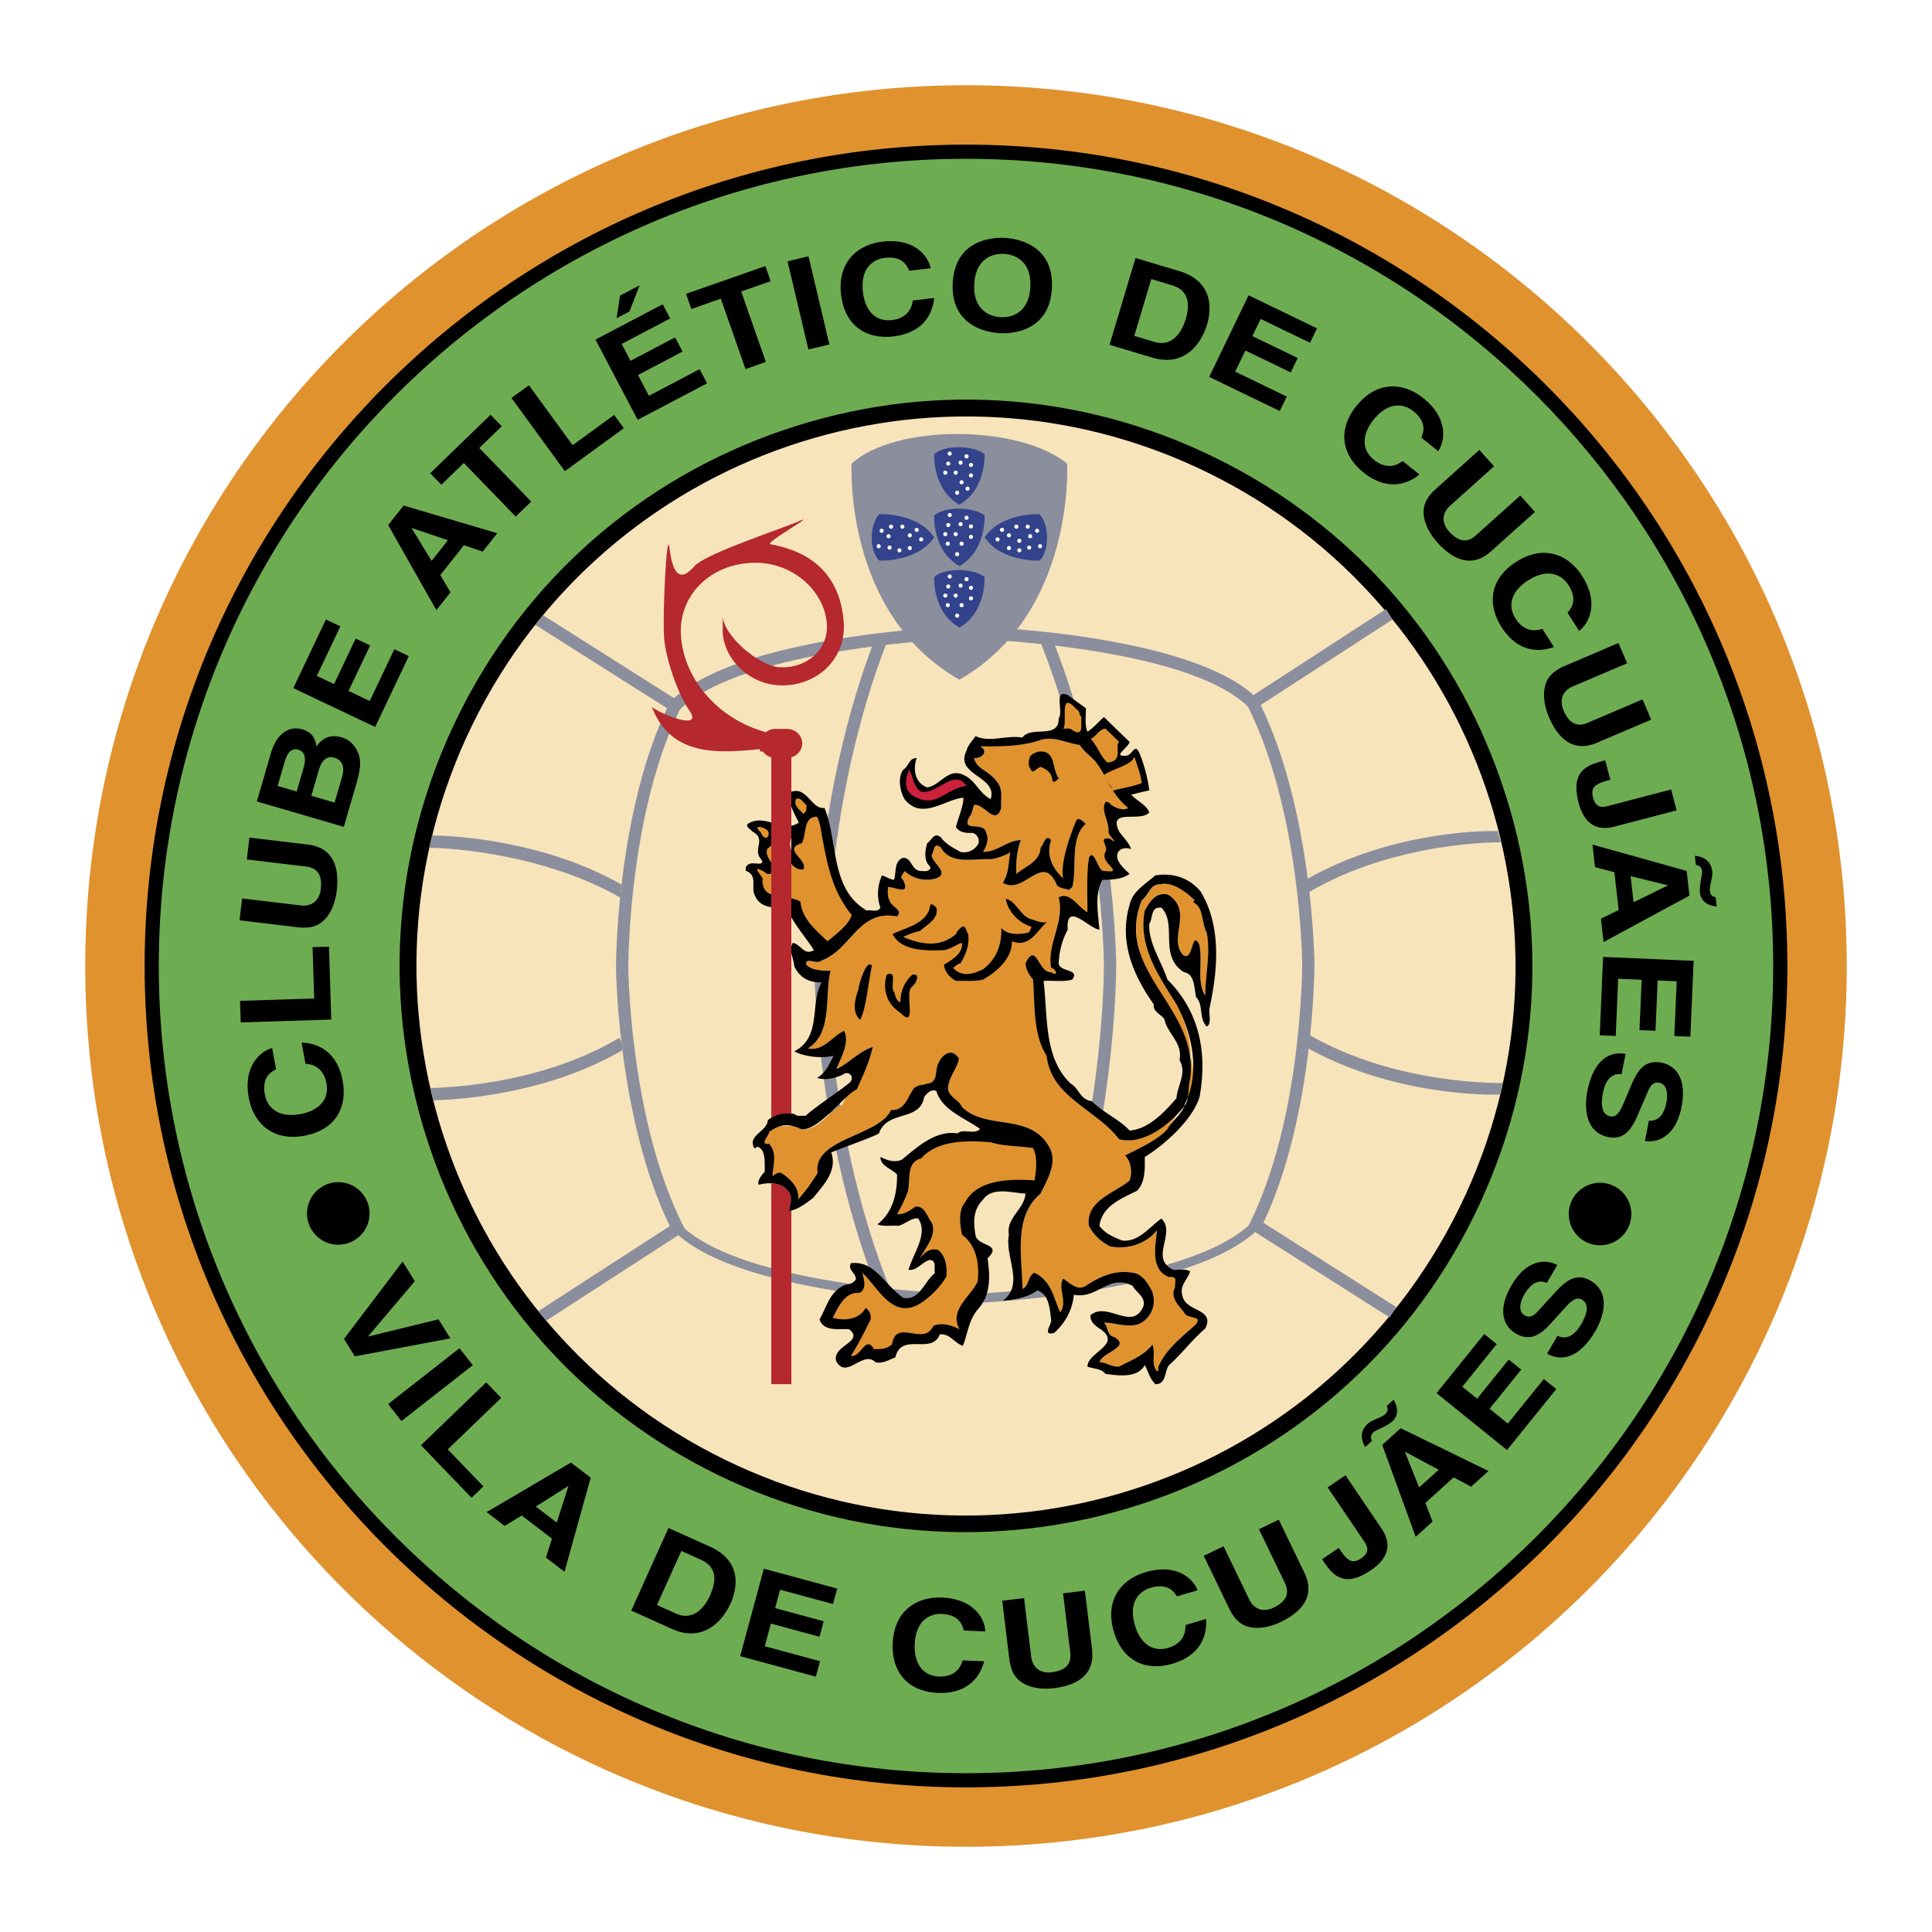 <svg xmlns="http://www.w3.org/2000/svg" width="2500" height="2500" viewBox="0 0 192.756 192.756"><path fill-rule="evenodd" clip-rule="evenodd" fill="#fff" d="M0 0h192.756v192.756H0V0z"/><path d="M184.252 96.378c0 48.531-39.342 87.874-87.874 87.874-48.531 0-87.874-39.343-87.874-87.874 0-48.531 39.343-87.874 87.874-87.874 48.532 0 87.874 39.343 87.874 87.874z" fill-rule="evenodd" clip-rule="evenodd" fill="#e0922f"/><path d="M177.525 96.378c0 44.816-36.33 81.148-81.147 81.148-44.817 0-81.148-36.332-81.148-81.148S51.561 15.23 96.378 15.23c44.817 0 81.147 36.332 81.147 81.148z" fill-rule="evenodd" clip-rule="evenodd" fill="#6eac51"/><path d="M14.43 96.378c0 45.187 36.762 81.948 81.948 81.948 45.187 0 81.948-36.762 81.948-81.948 0-45.186-36.762-81.947-81.948-81.947-45.186 0-81.948 36.761-81.948 81.947z" fill-rule="evenodd" clip-rule="evenodd"/><path d="M15.843 96.378c0-44.407 36.128-80.535 80.535-80.535s80.534 36.128 80.534 80.535-36.127 80.535-80.534 80.535-80.535-36.128-80.535-80.535z" fill-rule="evenodd" clip-rule="evenodd" fill="#6eac51"/><path d="M78.06 42.949C63.789 47.841 52.277 58 45.645 71.551c-6.631 13.552-7.59 28.876-2.698 43.149 4.893 14.272 15.05 25.785 28.601 32.418 27.975 13.692 61.872 2.07 75.561-25.905 6.633-13.552 7.59-28.875 2.697-43.148s-15.049-25.786-28.602-32.418c-13.55-6.634-28.872-7.591-43.144-2.698z" fill-rule="evenodd" clip-rule="evenodd"/><path d="M147.652 78.805c-4.695-13.696-14.443-24.744-27.447-31.108-13.006-6.365-27.709-7.284-41.406-2.588-9.55 3.274-17.811 9.007-24.095 16.586l13.418 8.511-.244.494c-5.209 10.561-5.193 25.662-5.192 25.813 0 .15.146 15.251 5.468 25.755l.249.491-13.389 8.694c4.773 5.634 10.705 10.271 17.536 13.614 26.846 13.139 59.375 1.986 72.512-24.858 6.366-13.004 7.284-27.709 2.59-41.404z" fill-rule="evenodd" clip-rule="evenodd" fill="#f8e4bb"/><path d="M145.613 120.475c-13.307 27.192-46.141 38.447-73.332 25.14-27.192-13.309-38.448-46.141-25.139-73.333 13.308-27.192 46.139-38.447 73.333-25.14 27.191 13.308 38.447 46.141 25.138 73.333z" fill-rule="evenodd" clip-rule="evenodd" fill="#f8e4bb"/><path d="M81.242 96.415c0 .163.105 16.98 6.483 32.801l1.137-.458c-6.288-15.595-6.394-32.184-6.395-32.35-.001-.17-.072-16.76 6.048-32.42l-1.142-.446c-6.207 15.887-6.132 32.705-6.131 32.873z" fill-rule="evenodd" clip-rule="evenodd" fill="#8b8e9c"/><path d="M66.893 69.997l.872.862c6.239-6.306 28.161-7.158 28.381-7.167.184.006 22.113.625 28.418 6.862l.863-.872c-6.65-6.579-28.367-7.193-29.288-7.215-.957.033-22.666.88-29.246 7.53z" fill-rule="evenodd" clip-rule="evenodd" fill="#8b8e9c"/><path d="M124.662 69.605l-.461.3.248.491c5.322 10.504 5.469 25.605 5.469 25.756.002.151.018 15.253-5.193 25.813l-.242.493 14.164 8.983.656-1.035-13.25-8.403c5.016-10.612 5.092-25.212 5.092-25.838v-.02c-.002-.152-.152-15.066-5.367-25.803l13.158-8.544-.668-1.028-13.606 8.835z" fill-rule="evenodd" clip-rule="evenodd" fill="#8b8e9c"/><path d="M125.6 122.559c-6.613 6.684-29.039 7.48-29.103 7.483h-.029c-.065-.002-22.496-.559-29.182-7.174l.644-.647c6.336 6.27 27.912 6.887 28.546 6.904.509-.019 22.186-.854 28.475-7.211l.649.645z" fill="#8b8e9c"/><path d="M103.742 63.907c6.287 15.593 6.395 32.183 6.395 32.349 0 .17.072 16.76-6.049 32.42l1.143.446c6.209-15.887 6.133-32.704 6.133-32.872 0-.164-.105-16.982-6.484-32.801l-1.138.458z" fill-rule="evenodd" clip-rule="evenodd" fill="#8b8e9c"/><path d="M66.551 70.661c-.728-.461-10.105-6.41-12.625-8.007a54.626 54.626 0 0 0-6.234 9.901 54.675 54.675 0 0 0-3.969 10.899c2.745.039 10.798.542 18.289 4.801.605-5.195 1.875-11.958 4.539-17.594zM62.102 104.775c-7.455 4.345-15.514 4.932-18.248 4.998.36 1.403.775 2.8 1.25 4.187a54.217 54.217 0 0 0 9.124 16.542c2.412-1.565 11.872-7.709 12.6-8.182-2.725-5.61-4.066-12.355-4.726-17.545z" fill-rule="evenodd" clip-rule="evenodd" fill="#f8e4bb"/><path d="M61.996 103.909c-.502-4.289-.535-7.322-.535-7.391v-.02c0-.276.014-3.24.454-7.375l-.212.364c-7.509-4.384-15.932-4.785-18.268-4.807a53.663 53.663 0 0 0 .119 23.868c2.323-.046 10.753-.533 18.225-5.002l.217.363z" fill-rule="evenodd" clip-rule="evenodd" fill="#f8e4bb"/><path d="M68.155 122.268c-5.322-10.504-5.467-25.604-5.468-25.755-.001-.151-.018-15.252 5.192-25.813l.244-.494-13.929-8.817a51.56 51.56 0 0 0-.778.958c2.519 1.598 12.408 7.853 13.135 8.314-2.664 5.637-3.934 12.399-4.54 17.594.103.059.207.114.309.174l-.406.695c-.439 4.135-.454 7.099-.454 7.375v.02c0 .068.033 3.102.535 7.391l.413.689c-.102.061-.205.117-.307.177.661 5.189 2.001 11.935 4.727 17.545-.728.473-10.699 6.923-13.111 8.489.259.319.521.637.786.95l13.9-9.001-.248-.491z" fill-rule="evenodd" clip-rule="evenodd" fill="#8b8e9c"/><path d="M61.915 89.124c.031-.284.063-.574.097-.869-7.49-4.259-16.157-4.865-18.901-4.904-.101.409-.197.818-.289 1.228 2.337.022 11.735.695 19.244 5.079l-.151-.534z" fill-rule="evenodd" clip-rule="evenodd" fill="#8b8e9c"/><path d="M62.321 88.429c-.103-.06-.206-.116-.309-.174-.034.295-.066.585-.097.869l.406-.695zM61.996 103.909l-.217-.362c-7.472 4.469-16.515 4.956-18.838 5.002.095.408.195.816.3 1.225 2.734-.066 11.406-.653 18.861-4.998a72.512 72.512 0 0 1-.106-.867z" fill-rule="evenodd" clip-rule="evenodd" fill="#8b8e9c"/><path d="M62.408 104.599l-.413-.689c.033.283.068.572.106.866.102-.06.205-.117.307-.177zM129.789 88.065l.629 1.052c8.719-5.214 19.217-5.082 19.318-5.079l-.307-1.124c-.423-.012-10.607-.252-19.64 5.151zM129.875 104.235c9.092 5.308 19.35 4.986 19.773 4.97l.291-1.155c-.1.004-10.674.249-19.445-4.873l-.619 1.058z" fill-rule="evenodd" clip-rule="evenodd" fill="#8b8e9c"/><path d="M118.143 130.933c-.625-.752-1.416-1.558-.904-2.486-.061-.46.355-1.154-.604-1.024-2.018-.825-1.264-3.458-1.205-4.683-1.076 1.371-2.924 1.956-4.672 1.609-.963-.494-1.643-1.152-2.111-2.048-.359-2.543 2.693-3.31 4.068-4.534.283-.861.131-1.849-.451-2.488 1.447-.75 3.184-1.481 4.221-2.635.355-.748 1.186-1.554 1.357-2.487 1.598-3.235 1.068-7.111-.457-9.948-1.715-2.76-3.863-5.757-3.166-9.364.471-.818 1.037-1.842 2.264-1.608.617.315 1.107.937 1.205 1.608.318 1.375-.736 3.095.301 4.39 1.109.899.846-2.538 1.66-1.023.393 1.595-.287 3.787.602 5.121.016-2.283.543-4.039.15-6.292-.512-.93-.324-2.429-1.205-2.927-.172-.125-.172-.197 0-.292-.701-.672-2.094-1.879-3.391-1.609-1.115.022-1.078.937-1.887 1.609-2.844 7.117 6.057 11.625 5.061 18.774-.209.751-.822.851-1.215 1.415-1.227 1.629-3.486 4.299-6.104 3.658-2.318-3.053-6.764-4.149-7.234-8.339-1.377-2.174-1.15-4.991-1.357-7.607-.434-.492-.697-1.041-.754-1.61 1.111-2.246 1.262.972 2.562.879.771.497.51-.31 0-.439-.432-2.429 1.375-4.513.754-7.023 1.148-.636 1.977 1.047 2.865 1.464.018-1.478-.111-4.094.174-5.471.545-.891.861 1.47 1.482 1.374 2.242.242-.508-.781.152-1.902.318-.562-.812-1.55.453-1.317 1.146.791-.322-.416-.152-.731.055-1.074-.811-2.098-.301-2.926.242-.122.395.134.602.292.434.316 1.225.609 1.66.293-1.793-1.438-2.02-3.085-3.316-4.683-.512-.56-1.074-.926-1.51-1.608-1.375-.158-2.656-.963-4.068-.439-1.791.611-4.014.611-5.879.585.924.537.133 1.232-.602 1.17.207 1.086 1.602 1.343 2.26 2.342.697.792.359 1.744.451 2.633-.582 1.889-1.713-.488-2.711-.293-.17.39-.17.829-.454 1.17-.922 1.634 1.491.39 1.659 1.61.32.609.018 1.34-.303 1.902 1.414.023 2.508-1.22 3.77-1.171-.434 1.012-.51 2.475-.451 3.365.848-.746 2.354-1.185 2.41-2.634.32-.269.508-1.439 1.055-.731-.508 1.45.094 2.803 1.207 3.804-.359-1.403.764-4.559 1.348-5.863.396-.159.621.207.904.439-1.639 1.414-.84 4.422-1.35 6.302a1.271 1.271 0 0 0-.301.293c-.434-.161-.885-.161-1.205-.439-1.451-3.489-3.297 1.045-5.426-.293.621-.891.584-2.208.754-3.072-.207.242-1.262.645-1.961.732-1.486-.124-3.974.644-4.974-1.171-.733-.598-.658.389-.905.731-.017.829 1.867 1.778.452 2.341a3.261 3.261 0 0 1-3.165-.731c-.055.28-.581.571-.15.878.773 1.631-.695.718-1.507.731-.018.424-.056.937.15 1.317.172.681 1.416.937.754 1.609-3.861-.746-4.576 3.35-7.537 4.389-.468.46-1.674-.417-1.508.439.626.606 1.68.606 2.412.585-.619 2.619.21 6.238-2.261 7.755 1.604.313 2.472-1.259 3.618-1.757.662 1.265-.581 3.129-.754 3.805 1.152-.492 2.245-1.773 3.618-2.193-.469 1.773-2.244 3.932-3.057 5.777-1.146.422-2.394 2.691-4.111 2.417a3.74 3.74 0 0 0-.969-.335v.045H76.95v5.551c.576-.048 1.3-.074 2.003-.056v.002c.461.491.773 1.088.667 1.815.851-.934 1.303-1.628 1.96-2.633-.543-3.457 6.171-3.678 7.318-6.294 1.265.092 1.603-1.079 2.11-1.902.322-.638.962-.529 1.508-.729 1.075-.091.774-1.262 1.055-1.903.322-.895 1.338-1.81 2.111-.585-.169.933-.885 1.665-1.055 2.633-.283 1.117 1.037 1.373 1.355 2.194 2.393 2.323 6.651.604 8.592 3.804 1.072 1.592-.057 3.383-.754 4.829-2.77 2.321-1.826 6.382-1.809 9.509.697-.275.508-1.337 1.207-1.607 1.715.82 1.939 2.649 2.562 3.949.771-1.044-.283-2.436.301-3.364.545.308 1.336 1.295 2.26.731 1.338-.935 2.957-1.63 4.672-1.316.885.125 1.375.856 1.811 1.607a2.548 2.548 0 0 1-1.205 3.513c-1.189.381-2.32-.132-3.469-.146.434.418.244 1.259 1.057 1.463 1.637 1.003-1.227 1.479-1.508 2.487.695.016 1.186.49 1.959.438 1.148-.606 2.506-1.118 3.318-2.194.354.783-.174 1.917.451 2.635.242.051.092-.316.15-.44.732-1.704 2.277-2.911 3.617-4.096 1.036-1.05-.848-.61-1.051-1.321z" fill-rule="evenodd" clip-rule="evenodd" fill="#e0922f"/><path d="M74.58 82.212c-.165.353.287.462.452.731 1.531.791-.014 1.742.904 2.78.476.716-.692.315-1.055.438-.316.06-.58.353-.453.732 1.229.424.438 1.706.905 2.487.323.743.923 1.023 1.617 1.125v-8.448c-.773-.214-1.561-.362-2.37.155zM120.252 132.542c-1.264 1.076-2.395 2.576-3.617 3.658-.473.599-.248 1.916-1.357 1.902-.586-.571-.736-1.304-1.055-1.902-.773 1.331-2.619 1.038-3.918.877-.473-.57-1.227-.497-1.809-.731-.02-1.447 3.596-2.215 1.205-3.804-.473-.277-.963-.752-.904-1.316 1.674-1.447 4.162 1.661 5.275-.879.281-.972-.736-1.373-1.057-2.047-2.393-1.264-3.484 1.333-5.875.877-.135 1.442-.775 2.724-1.961 3.805-1.262.345-.209-.899-.303-1.317-.17-1.155-.17-2.435-1.357-2.926-.998.71-2.391.968-3.465 1.023 2.205-1.628.168-4.336.604-6.583-.283-1.703 1.562-2.543 1.656-4.097-1.336-.056-3.297-.714-4.221.585-1.035 1.079-.996 2.212-.752 3.659.357 1.076 2.693.747 1.193 2.212.227 1.708.391 3.603-.986 5.11-.882 1.048-1.006 2.407-1.479 3.626-.964-.354-1.251-1.219-2.301-1.152-.8 2.118-3.84-.272-4.438 2.307-.636.223-1.209.636-1.972.494-1.25-1.302-2.935 1.83-3.944-.164-.346-1.549 2.858-1.878 1.315-3.133-.922-.105-2.523.306-2.959-.989.722-1.259 1.051-2.907 2.629-3.462.394-.022.723-.188.986-.494.064-.683-.839-.929-.493-1.648 2.406-.31 3.393 2.243 5.259 3.462 1.625.265 2.077-1.671 3.123-2.472-.101-.518.185-1.26-.493-1.319-.8.183-1.251 1.089-2.137.989.474-1.671 2.004-3.607.966-5.123-.582-.129-1.259.529-1.959.731-.732-.058-1.524.09-2.11-.146 1.529-1.19 1.981-3.056 1.96-4.976-.582-.603-1.676-.859-1.659-1.755.587.311 1.377.603 2.111.291 1.566-1.261 3.375-2.979 5.577-2.633.548-.529 1.642.165 2.261-.439-1.525-1.114-3.786-1.846-4.372-3.804-.582-.2-.884.239-1.206.585-.432 2.543-3.673 1.264-4.522 3.658-.618.385-4.019 1.557-4.755 1.903.625 1.812-.733 3.201-1.81 4.536-.701.518-1.36 1.045-2.174 1.26v-2.929c.461.491.773 1.088.667 1.815.851-.934 1.303-1.628 1.96-2.633-.543-3.457 6.171-3.678 7.318-6.294 1.265.092 1.603-1.079 2.11-1.902.322-.638.962-.529 1.508-.729 1.075-.091.774-1.262 1.055-1.903.322-.895 1.338-1.81 2.111-.585-.169.933-.885 1.665-1.055 2.633-.283 1.117 1.037 1.373 1.355 2.194 2.393 2.323 6.651.604 8.592 3.804 1.072 1.592-.057 3.383-.754 4.829-2.77 2.321-1.826 6.382-1.809 9.509.697-.275.508-1.337 1.207-1.607 1.715.82 1.939 2.649 2.562 3.949.771-1.044-.283-2.436.301-3.364.545.308 1.336 1.295 2.26.731 1.338-.935 2.957-1.63 4.672-1.316.885.125 1.375.856 1.811 1.607a2.548 2.548 0 0 1-1.205 3.513c-1.189.381-2.32-.132-3.469-.146.434.418.244 1.259 1.057 1.463 1.637 1.003-1.227 1.479-1.508 2.487.695.016 1.186.49 1.959.438 1.148-.606 2.506-1.118 3.318-2.194.354.783-.174 1.917.451 2.635.242.051.092-.316.15-.44.732-1.704 2.277-2.911 3.617-4.096 1.033-1.046-.852-.606-1.055-1.317-.625-.752-1.416-1.558-.904-2.486-.061-.46.355-1.154-.604-1.024-2.018-.825-1.264-3.458-1.205-4.683-1.076 1.371-2.924 1.956-4.672 1.609-.963-.494-1.643-1.152-2.111-2.048-.359-2.543 2.693-3.31 4.068-4.534.283-.861.131-1.849-.451-2.488 1.447-.75 3.184-1.481 4.221-2.635.355-.748 1.561-1.554 1.732-2.487 1.6-3.235.693-7.111-.832-9.948-1.715-2.76-3.863-5.757-3.166-9.364.471-.818 1.037-1.842 2.264-1.608.617.315 1.107.937 1.205 1.608.318 1.375-.736 3.095.301 4.39 1.109.899.846-2.538 1.66-1.023.393 1.595-.287 3.787.602 5.121.016-2.283.543-4.039.15-6.292-.512-.93-.324-2.429-1.205-2.927-.172-.125-.172-.197 0-.292-.701-.672-2.094-1.879-3.391-1.609-1.115.022-1.078.937-1.887 1.609-2.844 7.117 5.82 10.7 4.824 17.85-.209.751-.086 1.994-.479 2.56-1.227 1.629-3.986 4.079-6.604 3.438-2.318-3.053-6.764-4.149-7.234-8.339-1.377-2.174-1.15-4.991-1.357-7.607-.434-.492-.697-1.041-.754-1.61 1.111-2.246 1.262.972 2.562.879.771.497.51-.31 0-.439-.432-2.429 1.375-4.513.754-7.023 1.148-.636 1.977 1.047 2.865 1.464.018-1.478-.111-4.094.174-5.471.545-.891.861 1.47 1.482 1.374 2.242.242-.508-.781.152-1.902.318-.562-.812-1.55.453-1.317 1.146.791-.322-.416-.152-.731.055-1.074-.811-2.098-.301-2.926.242-.122.395.134.602.292.434.316 1.225.609 1.66.293-1.793-1.438-2.02-3.085-3.316-4.683-.512-.56-1.074-.926-1.51-1.608-1.375-.158-2.656-.963-4.068-.439-1.791.611-4.014.611-5.879.585.924.537.133 1.232-.602 1.17.207 1.086 1.602 1.343 2.26 2.342.697.792.359 1.744.451 2.633-.582 1.889-1.713-.488-2.711-.293-.17.39-.17.829-.454 1.17-.922 1.634 1.491.39 1.659 1.61.32.609.018 1.34-.303 1.902 1.414.023 2.508-1.22 3.77-1.171-.434 1.012-.51 2.475-.451 3.365.848-.746 2.354-1.185 2.41-2.634.32-.269.508-1.439 1.055-.731-.508 1.45.094 2.803 1.207 3.804-.359-1.403.764-4.559 1.348-5.863.396-.159.621.207.904.439-1.639 1.414-.84 4.422-1.35 6.302a1.271 1.271 0 0 0-.301.293c-.434-.161-.885-.161-1.205-.439-1.451-3.489-3.297 1.045-5.426-.293.621-.891.584-2.208.754-3.072-.207.242-1.262.645-1.961.732-1.486-.124-3.974.644-4.974-1.171-.733-.598-.658.389-.905.731-.017.829 1.867 1.778.452 2.341a3.261 3.261 0 0 1-3.165-.731c-.055.28-.581.571-.15.878.773 1.631-.695.718-1.507.731-.018.424-.056.937.15 1.317.172.681 1.416.937.754 1.609-3.861-.746-4.576 3.35-7.537 4.389-.468.46-1.674-.417-1.508.439.626.606 1.68.606 2.412.585-.619 2.619.21 6.238-2.261 7.755 1.604.313 2.472-1.259 3.618-1.757.662 1.265-.581 3.129-.754 3.805 1.152-.492 2.245-1.773 3.618-2.193-.469 1.773-.788 2.39-1.6 4.235-1.146.422-3.85 4.233-5.567 3.959a3.74 3.74 0 0 0-.969-.335v-1.238c.123.025.246.062.366.11.247.237.7.091 1.055.146.889-.857 3.609-2.615 4.454-3.366.474-.566-.204-1.225-.754-.731-.769.312-1.71.604-2.562.291.812-.383 1.266-1.406 1.658-2.193-1.146.275-2.803.129-3.919-.438 2.773-1.443 1.529-4.699 2.714-6.877-1.298.021-2.201-.526-2.714-1.609-.031-.472-.234-.951-.298-1.422v-.503c.024-.14.069-.279.147-.417.852.169 1.116 1.303 2.11.732-.721-1.133-1.619-2.166-2.257-3.294v-9.125c.252-.044.502-.138.75-.309-.22-.479-.565-1.047-.75-1.644v-1.431c1.565-.556 2.017 1.781 3.313 1.611 1.378 3.389.549 8.107 4.221 10.241.435-.123 1.076.242 1.356-.292-.393-1.111-.28-2.208.151-3.219.399.096.738.388 1.206.439.248-.746-.017-1.843.905-2.195.963-.014.773 1.413 1.959 1.317.396.096 1.076-.16.604-.585-.507-.562-.357-1.55-.151-2.194.509-.342.661-1.111 1.356-.586.434.646 1.225 1.048 1.959 1.464a1.624 1.624 0 0 0 1.809-.878c.096-.489-.207-.928-.604-1.024-.469.024-1.299.024-1.658-.585.246-1.001.699-1.879.754-2.926-1.827.134-4.164 2.329-5.879.146-.469-.817-.695-2.097-.15-2.926.585-.341.585-1.183 1.355-1.171-.355 1.049-.243 2.439 1.056 2.927 1.339-.195 2.129-2.097 3.767-1.17 1.077.537 1.454 1.78 2.563 2.341.736-2.316-3.634-2.353-2.412-4.828.134-.56.585-.999.906-1.463 1.451.683 2.994-.122 4.672.146.811-1.218 3.674.208 3.617-1.901.508-.707-.547-2.974.904-2.342.584.428 1.188.868 1.809 1.317.02.757-.131 1.635.152 2.341.582-.341 1.186-1.072 1.656-1.462.848.83 1.676 1.634 2.562 2.487-.209.646-1.754 1.468-.377 1.37.695.024.885-1.527 1.434-.053.43 1.085.732 2.255.904 3.51-.625.135-1.227.281-1.809.439.619.646 1.486.976 1.809 1.756-.85 1.048-4.166-.487-3.016 1.903.395.572.959 1.084 1.207 1.756-1.076-.344-1.754.425-1.207 1.316.244.425.658.791 1.055 1.171-.334.153-.629.585-2.713.585-.811 1.376-.434 3.387-.301 4.974-1.037-.088-3.373-2.939-3.166 0-.547 1.009-.848 2.144-.904 3.365.131.899 2.166.533 1.355 1.61-.885.275-2.09.057-2.861.145.432 3.387-.02 7.665 2.713 10.244.848.494.922 1.591 2.109 1.754 1.148 1.153 2.693 1.774 3.768 2.926 1.977-.163 3.559-1.956 4.67-3.219.092-1.296 1.072-2.541.303-3.804.355-1.735-1.227-2.65-1.508-4.097-.359-.491-1.189-.783-1.055-1.463-2.02-2.869-3.525-6.233-2.412-9.948.281-1.332 1.525-2.026 2.562-2.927 1.863-.307 3.445.316 4.521 1.609 2.09 3.46 1.713 7.775.904 11.559-.133.604.242 1.702-.301 1.902-.812-.821-.285-2.139-1.055-2.927-.209-.93-.135-2.32-1.207-2.486-2.582-1.625-.623-4.807-2.26-6.438-1.113-.124-.812 1.046-1.205 1.608-.098 1.925 1.184 3.68 1.809 5.562 3.143 3.13 4.02 7.211 3.213 11.69-.664 2.286-3.57 4.859-5.473 6.013.018 1.225.055 2.467-.754 3.364-1.564.786-3.523 1.518-3.768 3.512.582.784 1.412 1.114 2.262 1.463 1.674.162 2.654-1.3 3.918-2.194 1.525 1.479-1.264 3.967 1.205 5.12.545.017 1.186-.13 1.66.146-.211.821-1.115 1.406-.754 2.487.365 1.581 3.267 1.218 2.271 3.212z" fill-rule="evenodd" clip-rule="evenodd"/><path d="M107.893 71.532c-.096.647.32 2.074-.906 1.316-.244-.268-.621-.121-.902-.146.471-.632-.51-3.997 1.355-1.902.357.135.167.538.453.732zM111.66 74.019c-.508.391.512 1.894-1.156 2.068-.623-.449-1.199-2.007-1.707-2.361.545-.195.848-.999 1.508-1.024.506.501.808.793 1.355 1.317z" fill-rule="evenodd" clip-rule="evenodd" fill="#e0922f"/><path d="M105.631 77.676c-.207.135-.359.391-.602.293-.107-.171.121-.941-1.207-1.463-.658.244-.764.994-1.195-.2.057-.816.031-.957.918-1.31 1.863-.232 1.351 1.644 2.086 2.68z" fill-rule="evenodd" clip-rule="evenodd"/><path d="M113.922 78.115c-.512.282-2.373.609-2.918.767-.172-.743-.703-.852-.832-1.572.506-.488 2.863-.999 2.996-1.828.281.866.621 1.67.754 2.633z" fill-rule="evenodd" clip-rule="evenodd" fill="#e0922f"/><path d="M91.915 78.993c1.678.28 3.223-2.39 4.521-.585-1.901.17-2.956 2.182-4.975 1.171-1.373-.561-1.184-1.768-.752-2.78.397.573.321 1.633 1.206 2.194z" fill-rule="evenodd" clip-rule="evenodd" fill="#cc203c"/><path d="M82.117 83.968c.475 2.621 1.077 5.18 2.862 7.316-.316 1.008-1.446 1.813-2.41 2.633-1.26-1.185-2.54-2.246-2.713-3.951-1.334-.854-3.971.06-3.768-2.341-.166-.307-1.146-1.366 0-.731.249.096.399.389.753.292 1.003-.746-.654-1.476-.301-2.487.776-.489 1.002-1.586 1.96-1.61.851.755-1.033 1.376-.151 2.341.513.571.814 1.376 1.809 1.317.475-1.037-2.201-1.989-.15-2.633.475-.891.098-2.647 1.507-2.634.398.719.398 1.634.602 2.488zM76.69 83.09c.023.755-.618.536-.754 0-1.144-1.037.777-.489.754 0z" fill-rule="evenodd" clip-rule="evenodd" fill="#e0922f"/><path d="M102.918 91.723c.471.131.924.387 1.508.292-.963.826-1.678 2.582-3.469 1.902.059 1.667-1.525 3.058-2.863 3.805-.846.24-1.826.093-2.713.145-.658-.344-1.148-.965-1.206-1.608.812-.527 1.905-1.076 1.809-2.195-.47.097-1.148.644-1.809.732-2.013.095-4.313.021-5.124-1.609 1.377-.674 3.563-1.039 3.767-2.926.247-.124.398.132.604.292.284 1.119-.997 1.74-1.658 2.341-.619.095-1.147.351-1.657.585 1.753.753 3.675 1.119 5.275-.292.096-.308.359-.527.603-.732.397-.125.397.46.604.732.17 1.119-.243 2.033-.754 2.926-.319.021-.507.314-.753.439.811.972 2.055.643 3.014.146 1.264-.967 1.865-2.356 1.809-4.097.623.717 1.83.644 2.715.439.168-.162.207-.381.301-.586-1.264-.307-2.432-1.624-2.562-2.78 1.034.206 1.411 1.741 2.559 2.049zM86.995 96.352c-.317 1.229-.563 4.395-1.187 5.397-.845-.783-.506-2.1-.15-3.072.021-.563.831-3.072 1.337-2.325zM89.227 98.996c.096.388.209.863.604 1.025-.017-1.114.434-2.138 1.205-2.781.133-.015.361-.052.454.146.094.497-.358.937-.604 1.171-.582.717.623 4.189-1.054 2.486-1.336-.82-1.826-2.355-1.357-3.804 1.15-.49.245 1.23.752 1.757z" fill-rule="evenodd" clip-rule="evenodd"/><path d="M103.068 114.546c.471.86.32 2.214.152 3.221-2.506-.166-5.711-.094-6.936 2.192-.695.823-.507 2.213-.301 3.22 1.377 1.041 1.75 2.748 1.565 4.668-.718 1.542-2.895 2.861-1.808 4.779-.799-.395-1.786-.724-2.629-.328-.964 2.076-3.676-.808-4.109 1.812-.47.471-1.127.512-1.807.494-.84-1.466-1.333.924-2.302.66.6-.89 1.38-2.414 1.972-3.627.065-.519-.141-.889-.493-1.153-.634 1.172-2.113 1.336-3.287.988.517-1.012 1.215-2.618 2.629-2.472.844-.396.434-1.425.329-1.978a1.91 1.91 0 0 0-.165-.165c1.544 1.213 2.981 4.798 5.751 3.296 1.051-.6 2.201-1.754 2.795-2.801.062-1.054-.06-2.003-.821-2.639-.799-.229-1.334.226-1.807.824.391-.887 1.72-2.27 1.171-3.53-.469-.604-.732-1.775-1.658-1.609-.544.384-1.072.786-1.808.731.358-.604.774-1.445 1.054-2.193.322-1.189-.204-2.982 1.357-3.366 1.678-1.92 4.88-1.773 6.933-1.608 1.303.42 2.809.347 4.223.584z" fill-rule="evenodd" clip-rule="evenodd" fill="#e0922f"/><path d="M76.951 114.395v3.66a4.138 4.138 0 0 0-1.248.151c-.203-.421.361-1.043.603-1.316-.053-.751.173-2.213-.753-2.487-.091.054-.166.165-.302.146-.693-1.298 1.266-1.628 1.356-2.781.107-.091.222-.176.344-.255v1.278a3.629 3.629 0 0 0-.192.147c-.016.385-1.033 1.3 0 1.17.075.095.136.191.192.287z" fill-rule="evenodd" clip-rule="evenodd"/><path d="M76.951 112.791v1.604a2.424 2.424 0 0 0-.192-.286c-1.033.13-.016-.785 0-1.17.063-.053.127-.102.192-.148z" fill-rule="evenodd" clip-rule="evenodd" fill="#e0922f"/><path d="M78.718 120.839c.081-.014.159-.036.236-.057v17.32h-2.003v-20.048c.679.028 1.341.266 1.767.884.36.638.135 1.188 0 1.901z" fill-rule="evenodd" clip-rule="evenodd" fill="#b4282e"/><path d="M76.951 112.791v-1.278c.576-.374 1.3-.586 2.003-.439v1.238c-.698-.13-1.356.012-2.003.479z" fill-rule="evenodd" clip-rule="evenodd"/><path d="M78.954 80.423v-1.431l-.003.001c-.189.476-.141.962.003 1.43z" fill-rule="evenodd" clip-rule="evenodd" fill="#c6aa6a"/><path d="M77.963 117.036c-.392-.13-.618.164-.904.291.088-1.072.401-2.04-.108-2.933v3.66c.679.028 1.341.266 1.767.884.36.638.135 1.188 0 1.9.081-.014.159-.036.236-.057v-2.929a5.924 5.924 0 0 0-.991-.816z" fill-rule="evenodd" clip-rule="evenodd"/><path d="M78.954 94.982v-.503a1.73 1.73 0 0 0 0 .503z" fill-rule="evenodd" clip-rule="evenodd" fill="#c6aa6a"/><path d="M84.181 62.138c-.238-3.521-1.986-6.88-7.3-7.834-.673-.121 4.769-3.134 2.861-2.316-1.907.818-8.597 3.007-10.279 4.324-.399.312-2.118 2.897-2.663-1.599-.273-2.252-.703 6.534-.546 8.843.143 2.117 1.337 5.609 2.526 7.335 1.479 2.147-3.085.253-3.751-.375 1.919 4.956 6.5 4.65 10.786 4.224l.007.215c.098.011.195.023.294.029.198.272.491.478.835.574v35.953c.576-.322 1.3-.503 2.003-.377v-13.81a1.285 1.285 0 0 1 0-.433V84.83c-.145-.402-.192-.818-.003-1.228l.003-.001v-8.048c.627-.185 1.083-.735 1.083-1.383 0-.8-.692-1.45-1.543-1.45h-1.102c-.37 0-.709.124-.976.329-4.584-1.233-8.171-5.118-8.477-9.625-.122-1.795.46-3.511 1.638-4.831 1.439-1.612 3.631-2.503 6.014-2.443 3.585.089 6.683 2.833 6.906 6.118a3.848 3.848 0 0 1-.965 2.845c-.862.966-2.182 1.499-3.622 1.463-2.142-.053-5.665-3.112-5.796-5.052l-.013 1.567c.192 2.841 2.781 5.213 5.77 5.287 1.915.047 3.695-.689 4.885-2.023 1.025-1.149 1.532-2.647 1.425-4.217z" fill-rule="evenodd" clip-rule="evenodd" fill="#b4282e"/><path d="M80.458 80.31c-.015.316.061.683-.301.878-.43-.452-.995-.779-.753-1.463.512-.232.7.353 1.054.585z" fill-rule="evenodd" clip-rule="evenodd" fill="#e0922f"/><path d="M84.968 46.255s-.843 14.954 10.749 21.557c11.591-6.603 10.75-21.557 10.75-21.557-4.795-3.916-17.177-3.964-21.499 0z" fill-rule="evenodd" clip-rule="evenodd" fill="#8b8e9c"/><path d="M93.204 51.439s-.197 3.497 2.513 5.04c2.71-1.543 2.513-5.04 2.513-5.04-1.121-.916-4.015-.927-5.026 0z" fill-rule="evenodd" clip-rule="evenodd" fill="#32428b"/><path d="M94.517 53.293a.204.204 0 1 1-.408 0 .204.204 0 0 1 .408 0zM94.812 52.385a.204.204 0 1 1-.408 0 .204.204 0 1 1 .408 0zM97.08 52.521a.205.205 0 1 1-.41 0 .205.205 0 0 1 .41 0zM95.552 53.293a.204.204 0 1 1-.204-.204c.113 0 .204.091.204.204zM96.144 54.247a.205.205 0 1 1-.41 0 .205.205 0 0 1 .41 0zM96.735 54.882a.204.204 0 1 1 0 0zM95.7 55.291a.204.204 0 1 1-.409 0 .204.204 0 0 1 .409 0zM94.764 54.247a.204.204 0 1 1-.409 0 .204.204 0 1 1 .409 0zM97.08 53.565a.205.205 0 1 1-.41 0 .205.205 0 0 1 .41 0zM96.044 52.294a.204.204 0 1 1-.408 0 .204.204 0 0 1 .408 0zM96.636 51.659a.204.204 0 0 1-.205.204.204.204 0 1 1 0-.409c.114 0 .205.092.205.205zM94.96 51.386a.204.204 0 1 1-.205-.205.205.205 0 0 1 .205.205z" fill-rule="evenodd" clip-rule="evenodd" fill="#fff"/><path d="M103.711 55.929s-3.795.181-5.471-2.316c1.676-2.497 5.471-2.315 5.471-2.315.994 1.033 1.006 3.701 0 4.631z" fill-rule="evenodd" clip-rule="evenodd" fill="#32428b"/><path d="M101.697 54.704c-.113 0-.203.091-.203.204s.09.204.203.204a.204.204 0 1 0 0-.408zM102.684 54.431a.204.204 0 0 0-.203.205.204.204 0 1 0 .203-.205zM102.535 52.342a.203.203 0 0 0-.203.204.204.204 0 1 0 .408 0 .205.205 0 0 0-.205-.204zM101.697 53.75a.204.204 0 0 0-.203.205c0 .112.09.204.203.204s.205-.092.205-.204a.204.204 0 0 0-.205-.205zM100.664 53.205a.204.204 0 0 0-.205.205.204.204 0 0 0 .408 0 .204.204 0 0 0-.203-.205zM99.973 52.66a.206.206 0 0 0-.205.204.205.205 0 0 0 .41 0 .204.204 0 0 0-.205-.204zM99.529 53.613a.204.204 0 1 0 0 .409.204.204 0 1 0 0-.409zM100.664 54.476a.203.203 0 0 0-.205.205.204.204 0 0 0 .408 0 .204.204 0 0 0-.203-.205zM101.402 52.342a.205.205 0 0 0-.205.204c0 .113.092.205.205.205s.203-.091.203-.205a.203.203 0 0 0-.203-.204zM102.781 53.296c-.113 0-.203.091-.203.204a.204.204 0 1 0 .408 0 .204.204 0 0 0-.205-.204zM103.471 52.751a.204.204 0 0 0 0 .409.203.203 0 0 0 .205-.205.203.203 0 0 0-.205-.204zM103.768 54.294a.205.205 0 1 0 0 .41.205.205 0 0 0 0-.41z" fill-rule="evenodd" clip-rule="evenodd" fill="#fff"/><path d="M87.725 55.929s3.794.181 5.47-2.316c-1.676-2.497-5.47-2.315-5.47-2.315-.994 1.033-1.007 3.701 0 4.631z" fill-rule="evenodd" clip-rule="evenodd" fill="#32428b"/><path d="M89.736 54.704a.204.204 0 1 1 .001.409.204.204 0 0 1-.001-.409zM88.751 54.431a.205.205 0 1 1-.205.205.205.205 0 0 1 .205-.205zM88.899 52.342c.113 0 .205.092.205.204a.205.205 0 0 1-.205.205.204.204 0 1 1 0-.409zM89.736 53.75a.204.204 0 1 1 0 0zM90.772 53.205a.204.204 0 1 1-.205.205c0-.114.091-.205.205-.205zM91.461 52.66a.204.204 0 1 1 .001.409.204.204 0 0 1-.001-.409zM91.905 53.613a.204.204 0 1 1 .001.409.204.204 0 0 1-.001-.409zM90.772 54.476a.204.204 0 1 1 0 .409.204.204 0 0 1 0-.409zM90.033 52.342a.205.205 0 1 1-.002.41.205.205 0 0 1 .002-.41zM88.652 53.296a.204.204 0 1 1 0 .409c-.112 0-.205-.092-.205-.205s.093-.204.205-.204zM87.963 52.751a.204.204 0 1 1 0 .408.204.204 0 0 1 0-.408zM87.667 54.294c.113 0 .204.092.204.205a.204.204 0 1 1-.409 0c0-.113.092-.205.205-.205z" fill-rule="evenodd" clip-rule="evenodd" fill="#fff"/><path d="M93.204 57.569s-.197 3.496 2.513 5.04c2.71-1.543 2.513-5.04 2.513-5.04-1.121-.916-4.015-.927-5.026 0z" fill-rule="evenodd" clip-rule="evenodd" fill="#32428b"/><path d="M94.517 59.423a.204.204 0 1 1-.408 0 .204.204 0 0 1 .408 0zM94.812 58.515a.204.204 0 1 1-.408 0 .204.204 0 1 1 .408 0zM97.08 58.651a.205.205 0 1 1-.41 0 .205.205 0 0 1 .41 0zM95.552 59.423a.204.204 0 1 1-.204-.204c.113 0 .204.091.204.204zM96.144 60.377a.204.204 0 1 1-.409 0 .204.204 0 0 1 .409 0zM96.735 61.012a.204.204 0 1 1 0 0zM95.7 61.421a.204.204 0 1 1-.409 0 .204.204 0 0 1 .409 0zM94.764 60.377a.204.204 0 1 1-.205-.205c.113 0 .205.091.205.205zM97.08 59.695c0 .113-.091.204-.205.204s-.204-.091-.204-.204.091-.204.204-.204.205.091.205.204zM96.044 58.425a.204.204 0 1 1-.408 0 .204.204 0 0 1 .408 0zM96.636 57.788a.205.205 0 1 1-.41 0 .205.205 0 0 1 .41 0zM94.96 57.516a.204.204 0 1 1-.409 0 .204.204 0 0 1 .409 0z" fill-rule="evenodd" clip-rule="evenodd" fill="#fff"/><path d="M93.204 45.309s-.197 3.497 2.513 5.041c2.71-1.544 2.513-5.041 2.513-5.041-1.121-.915-4.015-.927-5.026 0z" fill-rule="evenodd" clip-rule="evenodd" fill="#32428b"/><path d="M94.517 47.164a.204.204 0 1 1-.408 0 .204.204 0 0 1 .408 0zM94.812 46.256a.204.204 0 1 1-.408 0 .204.204 0 0 1 .408 0zM97.08 46.391a.205.205 0 1 1-.41 0 .205.205 0 0 1 .41 0zM95.552 47.164a.204.204 0 1 1-.204-.205.204.204 0 0 1 .204.205zM96.144 48.117a.205.205 0 1 1-.41 0 .205.205 0 0 1 .41 0zM96.735 48.753a.204.204 0 1 1-.408 0 .204.204 0 0 1 .408 0zM95.7 49.161a.204.204 0 1 1-.205-.204c.114 0 .205.091.205.204zM94.764 48.117a.204.204 0 1 1 0 0zM97.08 47.436c0 .113-.091.204-.205.204s-.204-.091-.204-.204a.204.204 0 0 1 .409 0zM96.044 46.164a.204.204 0 1 1-.409.001.204.204 0 0 1 .409-.001zM96.636 45.528a.205.205 0 1 1-.41 0 .205.205 0 0 1 .41 0zM94.96 45.257a.204.204 0 1 1-.409 0 .204.204 0 0 1 .409 0z" fill-rule="evenodd" clip-rule="evenodd" fill="#fff"/><path d="M27.546 106.681c-.501.269-1.444.779-1.12 2.529.188 1.017 1.06 2.402 3.573 1.937 1.598-.296 2.9-1.282 2.568-3.075-.217-1.171-.951-1.882-2.087-1.934l-.392-2.117c2.01.065 3.626 1.255 4.097 3.796.5 2.695-.739 4.925-3.81 5.494-3.107.576-5.072-1.177-5.556-3.788-.562-3.034 1.042-4.603 2.334-4.958l.393 2.116zM31.347 99.62l-.162-5.121 1.636-.052.231 7.274-9.037.287-.068-2.153 7.4-.235zM30.721 84.264c2.363.282 3.182 2.028 2.874 4.608-.113.941-.479 2.314-1.476 3.12-.616.49-1.367.617-2.271.538l-5.952-.711.26-2.181 5.827.696c1.25.149 1.899-.611 2.019-1.609.175-1.468-.378-2.142-1.466-2.271l-5.914-.706.26-2.181 5.839.697zM31.061 79.396l.768-2.632c.217-.745.724-1.404 1.486-1.182.882.258 1.1.949.807 1.955l-.74 2.536-2.321-.677zm3.241 3.098l1.223-4.189c.591-2.026.446-2.651.127-3.357-.295-.654-.851-1.176-1.54-1.377-.858-.25-1.797-.181-2.55.916-.061-.466-.178-1.368-1.423-1.731-.894-.261-2.405-.029-3.113 2.396l-1.403 4.809 8.679 2.533zm-6.601-4.079l.691-2.37c.273-.937.66-1.452 1.374-1.244.689.201.778.93.541 1.743l-.708 2.426-1.898-.555zM33.959 62.491l-2.346 4.941 1.718.815 2.154-4.539 1.445.687-2.155 4.538 2.116 1.005 2.451-5.162 1.445.686-3.356 7.068-8.168-3.878 3.252-6.846 1.444.685zM41.077 52.704l.018-.022 3.598 1.217-1.63 2.06-1.986-3.255zm2.853 4.673l2.36-2.983 1.871.639 1.452-1.835-9.344-2.761-1.541 1.948 4.811 8.491 1.407-1.779-1.016-1.72zM53 50.041l-1.546 1.498-5.179-5.345-2.237 2.168-1.113-1.149 6.021-5.833 1.113 1.148-2.238 2.168L53 50.041zM57.133 44.419l4.141-3.02.965 1.323-5.881 4.289-5.328-7.305 1.74-1.269 4.363 5.982zM66.866 31.772l-4.841 2.544.884 1.684 4.447-2.338.744 1.416-4.447 2.338 1.09 2.073 5.058-2.658.744 1.416-6.925 3.64-4.207-8.003 6.709-3.526.744 1.414zm-4.064-.695l-1.283.675.339-2.255 1.957-1.028-1.013 2.608zM76.41 36.11l-2.033.712-2.46-7.023-2.94 1.03-.529-1.51 7.912-2.772.529 1.51-2.94 1.029 2.461 7.024zM82.749 34.372l-2.095.496-2.083-8.798 2.095-.496 2.083 8.798zM90.718 27.016c-.234-.518-.68-1.493-2.448-1.287-1.027.12-2.468.896-2.172 3.435.188 1.614 1.084 2.98 2.895 2.769 1.184-.138 1.942-.822 2.07-1.953l2.139-.249c-.2 2.001-1.496 3.534-4.062 3.833-2.723.317-4.865-1.068-5.226-4.17-.366-3.14 1.515-4.981 4.153-5.289 3.065-.357 4.521 1.35 4.79 2.662l-2.139.249zM97.205 28.342c.135-2.528 1.801-3.07 2.963-3.01 1.16.061 2.762.776 2.629 3.304-.133 2.527-1.801 3.07-2.961 3.009-1.162-.061-2.762-.775-2.631-3.303zm-2.149-.113c-.223 4.238 3.334 4.942 4.696 5.013 1.361.072 4.973-.255 5.195-4.493s-3.334-4.941-4.695-5.013c-1.363-.072-4.974.255-5.196 4.493zM114.865 27.841l1.98.593c.879.263 2.207.884 1.441 3.442-.428 1.423-1.436 2.738-3.111 2.236l-2.008-.601 1.698-5.67zm-4.168 6.559l4.277 1.281c3.258.976 4.9-1.451 5.457-3.308.49-1.64.547-4.332-2.781-5.328l-4.357-1.306-2.596 8.661zM130.703 34.199l-4.924-2.381-.828 1.713 4.524 2.187-.696 1.439-4.523-2.187-1.022 2.109 5.145 2.487-.695 1.44-7.045-3.405 3.935-8.14 6.824 3.299-.695 1.439zM141.812 43.665c.203-.529.584-1.532-.805-2.646-.805-.647-2.369-1.127-3.971.866-1.016 1.267-1.359 2.864.062 4.006.93.745 1.949.805 2.844.103l1.68 1.348c-1.564 1.262-3.566 1.417-5.582-.2-2.137-1.716-2.654-4.214-.701-6.65 1.979-2.465 4.611-2.419 6.682-.757 2.408 1.932 2.215 4.167 1.469 5.28l-1.678-1.35zM148.766 55.002c-1.771 1.589-3.625 1.053-5.359-.881-.633-.706-1.422-1.887-1.369-3.168.037-.787.438-1.435 1.094-2.062l4.461-4.002 1.467 1.635-4.367 3.918c-.938.841-.795 1.831-.123 2.579.988 1.101 1.859 1.129 2.674.397l4.434-3.978 1.467 1.635-4.379 3.927zM156.395 61.133c.363-.437 1.045-1.263.09-2.764-.557-.872-1.885-1.83-4.039-.456-1.371.874-2.209 2.275-1.229 3.813.641 1.004 1.588 1.388 2.66 1.01l1.158 1.816c-1.889.693-3.832.196-5.223-1.983-1.473-2.312-1.16-4.843 1.473-6.522 2.666-1.699 5.143-.811 6.57 1.429 1.66 2.603.76 4.657-.305 5.472l-1.155-1.815zM159.326 74.106c-2.189.933-3.77-.173-4.787-2.563-.373-.872-.738-2.245-.277-3.44.291-.732.879-1.216 1.701-1.598l5.514-2.35.861 2.02-5.398 2.301c-1.158.494-1.342 1.477-.947 2.401.58 1.36 1.396 1.668 2.404 1.238l5.479-2.335.861 2.021-5.411 2.305zM161.062 82.476c-1.852.484-3.039-.377-3.562-2.377-.867-3.319.984-3.803 2.652-4.24l.51 1.944c-1.377.36-2.02.646-1.729 1.757.283 1.083.914 1.008 1.584.832l6.213-1.624.545 2.083-6.213 1.625zM166.387 88.32l.002.028-3.408 1.673-.297-2.61 3.703.909zm-5.321-1.302l.432 3.78-1.777.866.264 2.325 8.572-4.631-.279-2.467-9.398-2.629.256 2.254 1.93.502zm10.106 2.491c-.219-.033-.523-.143-.576-.614-.023-.2.006-.405.111-.908.109-.504.16-.726.123-1.054-.074-.642-.383-1.011-.738-1.245-.355-.22-.742-.277-.998-.305l.104.913c.141.013.559.11.615.609.027.243-.062.57-.137 1.042-.045.265-.111.792-.076 1.106.135 1.184 1.295 1.355 1.678 1.384l-.106-.928zM167.049 103.366l.236-5.464-1.9-.082-.217 5.02-1.598-.069.217-5.02-2.34-.101-.246 5.708-1.597-.069.335-7.816 9.036.39-.329 7.573-1.597-.07zM161.783 107.181c-.498-.084-1.492.012-1.855 1.857-.199 1-.209 2.153.73 2.34.691.136 1.027-.587 1.461-1.613l.438-1.041c.656-1.567 1.289-3.081 3.24-2.695.988.195 2.611 1.146 1.963 4.428-.613 3.098-2.557 3.576-3.646 3.375l.4-2.027c.406.021 1.379.038 1.744-1.807.158-.803.09-1.812-.715-1.97-.691-.138-.967.481-1.137.887l-1.02 2.359c-.568 1.321-1.314 2.491-2.908 2.176-2.668-.528-2.289-3.672-2.113-4.56.729-3.689 2.719-3.954 3.818-3.736l-.4 2.027zM43.753 131.631l1.181 1.903-9.53 1.791-1.082-1.744 5.85-7.72 1.219 1.964-4.655 5.49.015.026 7.002-1.71zM40.052 141.778l-1.327-1.695 7.119-5.573 1.327 1.695-7.119 5.573zM44.672 144.606l3.556 3.691-1.179 1.136-5.05-5.241 6.51-6.273 1.494 1.55-5.331 5.137zM56.681 148.273l.023.018-1.161 3.616-2.085-1.598 3.223-2.036zm-4.628 2.927l3.02 2.312-.609 1.882 1.858 1.422 2.614-9.386-1.971-1.51-8.416 4.943 1.801 1.379 1.703-1.042zM67.977 154.735l1.885.849c.838.378 2.072 1.169.976 3.602-.61 1.355-1.782 2.526-3.379 1.807l-1.911-.86 2.429-5.398zm-4.995 5.954l4.07 1.833c3.103 1.397 5.049-.793 5.845-2.561.703-1.562 1.114-4.222-2.054-5.648l-4.149-1.868-3.712 8.244zM83.108 160.034l-5.279-1.43-.497 1.835 4.849 1.314-.418 1.543-4.849-1.314-.613 2.261 5.515 1.494-.418 1.544-7.552-2.046 2.364-8.726 7.316 1.981-.418 1.544zM96.158 162.676c-.151-.548-.44-1.58-2.218-1.651-1.033-.041-2.578.502-2.68 3.056-.064 1.623.608 3.112 2.43 3.186 1.19.048 2.046-.511 2.349-1.608l2.151.087c-.508 1.946-2.027 3.259-4.608 3.155-2.74-.109-4.64-1.812-4.515-4.932.127-3.158 2.271-4.686 4.924-4.579 3.084.123 4.258 2.035 4.318 3.374l-2.151-.088zM108.953 164.54c.287 2.362-1.215 3.572-3.793 3.887-.941.113-2.361.084-3.383-.692-.621-.483-.924-1.182-1.061-2.078l-.725-5.95 2.18-.266.709 5.825c.152 1.25 1.045 1.699 2.043 1.578 1.469-.179 1.99-.876 1.857-1.964l-.719-5.912 2.18-.266.712 5.838zM117.428 159.269c-.318-.471-.922-1.357-2.631-.856-.99.29-2.281 1.298-1.562 3.751.457 1.559 1.57 2.755 3.32 2.242 1.143-.335 1.775-1.137 1.711-2.273l2.066-.605c.139 2.007-.879 3.735-3.359 4.462-2.631.771-4.975-.234-5.854-3.231-.889-3.033.656-5.165 3.205-5.912 2.961-.868 4.684.569 5.168 1.818l-2.064.604zM130.141 156.913c1.033 2.143.002 3.772-2.338 4.901-.854.411-2.209.842-3.424.436-.746-.257-1.256-.82-1.676-1.625l-2.604-5.398 1.977-.954 2.551 5.285c.547 1.134 1.537 1.271 2.441.835 1.332-.643 1.602-1.472 1.125-2.458l-2.586-5.364 1.977-.955 2.557 5.297zM137.838 152.509c1.074 1.585.656 2.992-1.057 4.15-2.842 1.922-3.914.337-4.881-1.092l1.666-1.126c.797 1.179 1.279 1.688 2.23 1.044.928-.627.646-1.197.258-1.771l-3.598-5.319 1.783-1.207 3.599 5.321zM140.17 144.863l.021-.02 3.346 1.796-1.949 1.762-1.418-3.538zm2.041 5.081l2.82-2.551 1.74.939 1.736-1.57-8.76-4.27-1.842 1.666 3.338 9.171 1.684-1.521-.716-1.864zm-3.863-9.665c.102.198.189.509-.162.827-.148.135-.332.231-.805.438-.471.206-.682.295-.926.517-.48.433-.602.898-.584 1.324.029.416.207.764.334.989l.682-.616c-.072-.122-.236-.518.137-.854.182-.163.5-.282.924-.497.244-.117.711-.37.945-.582.883-.799.348-1.842.146-2.171l-.691.625zM149.328 134.102l-3.435 4.253 1.478 1.195 3.156-3.908 1.246 1.004-3.158 3.909 1.823 1.472 3.589-4.445 1.244 1.005-4.916 6.086-7.033-5.681 4.762-5.895 1.244 1.005zM155.395 133.263c.443.241 1.414.477 2.361-1.147.516-.881.9-1.968.074-2.45-.607-.355-1.162.219-1.908 1.047l-.752.84c-1.135 1.267-2.229 2.489-3.945 1.486-.871-.508-2.092-1.937-.406-4.824 1.594-2.728 3.586-2.545 4.551-1.998l-1.043 1.785c-.377-.154-1.291-.488-2.238 1.136-.412.707-.678 1.684.031 2.097.607.354 1.072-.139 1.365-.467l1.734-1.896c.969-1.062 2.057-1.924 3.459-1.105 2.348 1.372.963 4.22.508 5.001-1.898 3.248-3.865 2.848-4.832 2.282l1.041-1.787zM36.872 121.065a3.12 3.12 0 1 1-6.24.001 3.12 3.12 0 0 1 6.24-.001zM162.756 121.065a3.12 3.12 0 1 1-6.239.003 3.12 3.12 0 0 1 6.239-.003z" fill-rule="evenodd" clip-rule="evenodd"/></svg>